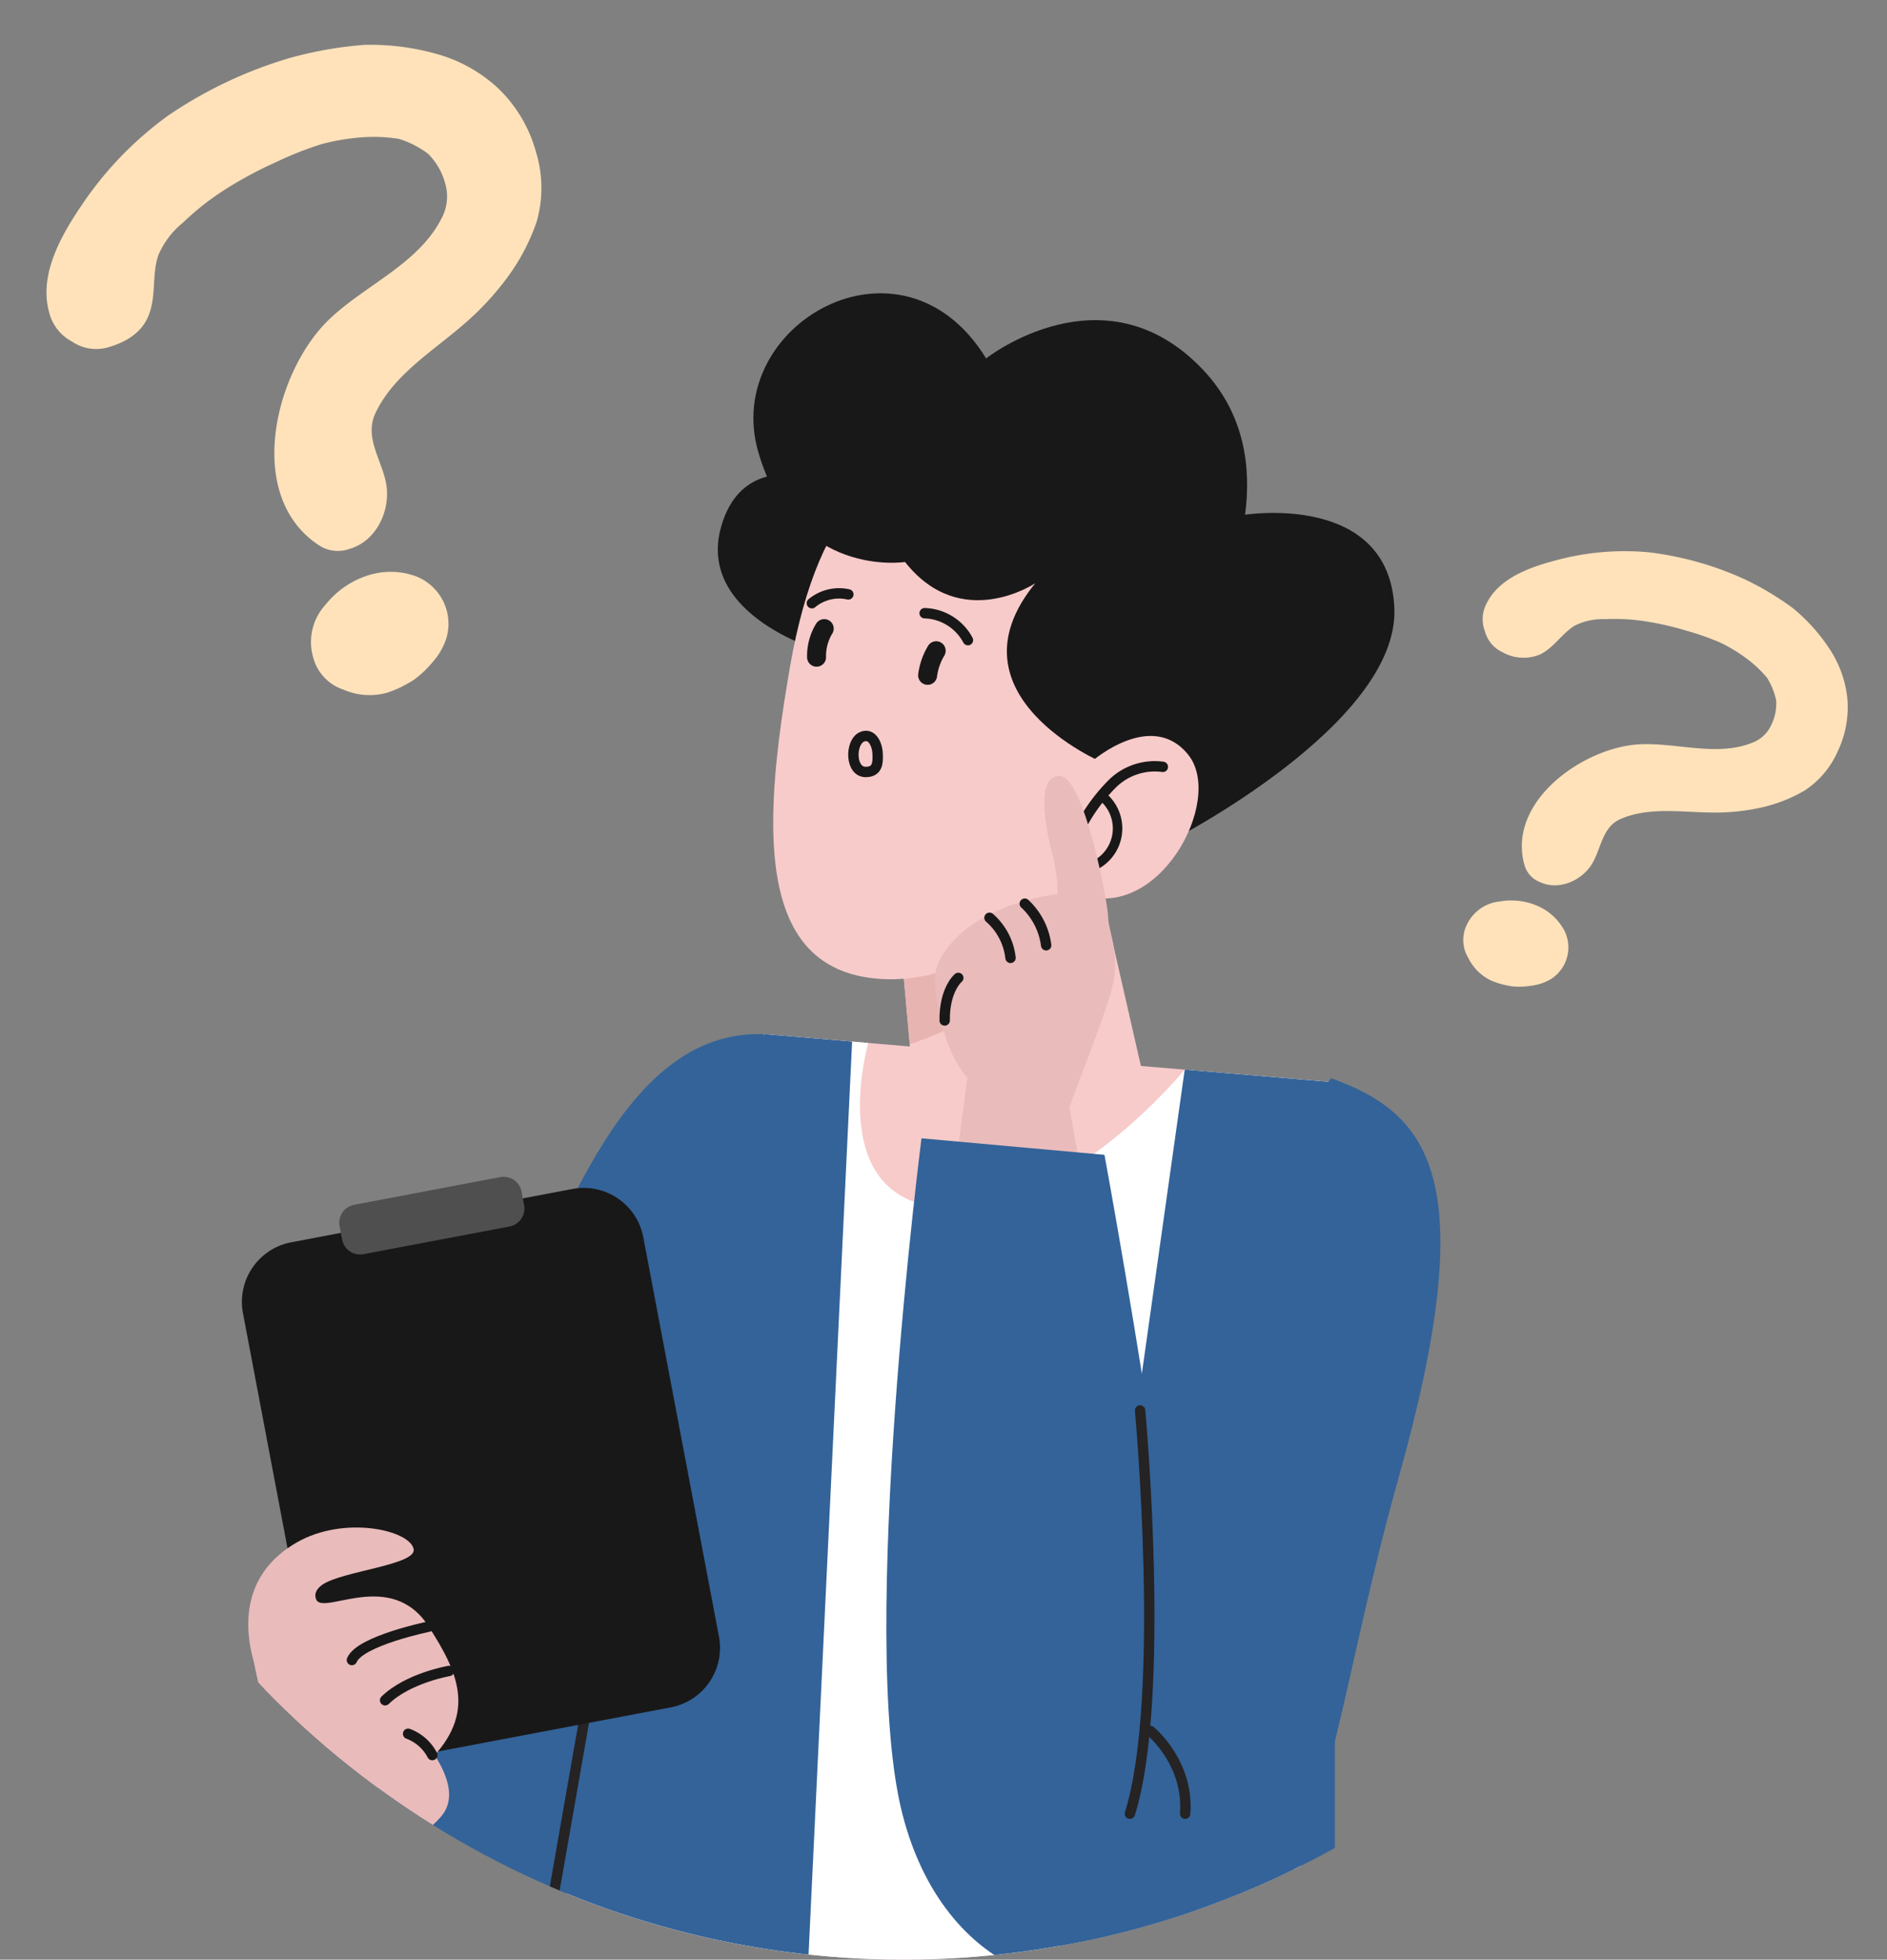 <svg xmlns="http://www.w3.org/2000/svg" xmlns:xlink="http://www.w3.org/1999/xlink" width="272.585" height="283" viewBox="0 0 272.585 283">
  <rect x="0" y="0" width="272.585" height="283" fill="#808080" stroke="none"/>
  <defs>
    <clipPath id="clip-path">
      <circle id="Ellipse_2" data-name="Ellipse 2" cx="128.5" cy="128.5" r="128.5" fill="none"/>
    </clipPath>
    <clipPath id="clip-path-2">
      <rect id="Rectangle_1807" data-name="Rectangle 1807" width="74" height="92" fill="#ffe2ba"/>
    </clipPath>
    <clipPath id="clip-path-3">
      <rect id="Rectangle_1807-2" data-name="Rectangle 1807" width="55" height="68" fill="#ffe2ba"/>
    </clipPath>
  </defs>
  <g id="Group_6180" data-name="Group 6180" transform="translate(-829 -1454)">
    <g id="Group_4798" data-name="Group 4798" transform="translate(831 1480)">
      <g id="Group_4797" data-name="Group 4797" clip-path="url(#clip-path)">
        <path id="Path_7535" data-name="Path 7535" d="M115.814,157.744c-19.229-.758-29.045,24.271-40.127,53.532s-41.742,104.1-41.742,104.1l54.9.246Z" transform="translate(-7.401 -34.39)" fill="#336399"/>
        <path id="Path_7536" data-name="Path 7536" d="M128.511,157.749l82.414,6.951-6.561,151.017L92.181,315.59Z" transform="translate(-20.098 -34.394)" fill="#f7cbca"/>
        <path id="Path_7537" data-name="Path 7537" d="M143.521,159.012s-6.56,22.734,11.013,23.807,34.7-19.954,34.7-19.954l21.689,1.823-6.561,151.027L92.18,315.587l36.331-157.844Z" transform="translate(-20.098 -34.393)" fill="#fff"/>
        <path id="Path_7538" data-name="Path 7538" d="M210.285,164.293,188.723,317.2h43.251V166.122Z" transform="translate(-41.148 -35.821)" fill="#336399"/>
        <path id="Path_7539" data-name="Path 7539" d="M141.189,158.813l-7.489,156.9-41.52-.123,19.6-108.349,16.733-49.5Z" transform="translate(-20.098 -34.394)" fill="#336399"/>
        <line id="Line_193" data-name="Line 193" x1="19.085" y2="108.855" transform="translate(72.082 172.378)" fill="none" stroke="#252324" stroke-linecap="round" stroke-width="1.5"/>
        <path id="Path_7540" data-name="Path 7540" d="M112.038,233.361s-5.2-8.981-5.2-16.988" transform="translate(-23.293 -47.176)" fill="none" stroke="#252324" stroke-linecap="round" stroke-width="1.457"/>
        <path id="Path_7541" data-name="Path 7541" d="M229.414,165.873c14.34,5.154,21.89,14.657,9.7,57.92s-10.844,76.675-41.765,68.1-12.248-40.4-12.248-40.4L208,194.635Z" transform="translate(-39.141 -36.166)" fill="#336399"/>
        <path id="Path_7542" data-name="Path 7542" d="M199.634,158.719h-33.74l-.7-7.691-1.071-11.953,26.72-18.778.16.672Z" transform="translate(-35.785 -26.228)" fill="#f7cbca"/>
        <path id="Path_7543" data-name="Path 7543" d="M196.662,121.268a42.665,42.665,0,0,1-8.059,15.483s-10.173,9.936-23.4,14.277l-1.071-11.953L181.881,120.3Z" transform="translate(-35.786 -26.229)" fill="#e8b4b2"/>
        <path id="Path_7544" data-name="Path 7544" d="M149.228,56.631s-14.913-7.851-18.679,5.188S145.412,80,145.412,80Z" transform="translate(-28.354 -11.836)" fill="#191818"/>
        <path id="Path_7545" data-name="Path 7545" d="M185.789,111.082s-14.51,17.247-31.032,15.4c-13.175-1.469-15.686-13.886-14.025-31.071.368-3.739.924-7.712,1.62-11.835.116-.708.231-1.417.358-2.124,4.214-24.123,14.1-32.207,28.215-29.626,0,0,19.14,2.489,25.684,13.89,8.44,14.713-10.821,45.362-10.821,45.362" transform="translate(-30.585 -11.2)" fill="#f7cbca"/>
        <path id="Path_7546" data-name="Path 7546" d="M149.394,82.842a7.573,7.573,0,0,0-1.108,4.13" transform="translate(-32.331 -18.062)" fill="none" stroke="#191818" stroke-linecap="round" stroke-width="2.739"/>
        <path id="Path_7547" data-name="Path 7547" d="M170.041,86.93a9.173,9.173,0,0,0-1.238,3.552" transform="translate(-36.804 -18.954)" fill="none" stroke="#191818" stroke-linecap="round" stroke-width="2.739"/>
        <path id="Path_7548" data-name="Path 7548" d="M168.254,80a7.341,7.341,0,0,1,6.254,3.891" transform="translate(-36.685 -17.443)" fill="none" stroke="#191818" stroke-linecap="round" stroke-width="1.5"/>
        <path id="Path_7549" data-name="Path 7549" d="M147.419,77.756a6.146,6.146,0,0,1,5.269-1.272" transform="translate(-32.142 -16.644)" fill="none" stroke="#191818" stroke-linecap="round" stroke-width="1.5"/>
        <path id="Path_7550" data-name="Path 7550" d="M158.594,105.268c.05,1.3,0,2.6-1.727,2.6-2.252,0-2.261-4.217-.607-5.038C157.653,102.139,158.534,103.7,158.594,105.268Z" transform="translate(-33.815 -22.384)" fill="none" stroke="#191818" stroke-linecap="round" stroke-width="1.5"/>
        <path id="Path_7551" data-name="Path 7551" d="M187.036,88.675s-22.907-9.743-9.7-25.886c0,0-10.729,7.194-18.812-3.071,0,0-15.857,2.492-21.194-15.86s20.7-33.417,32.907-13.536c0,0,17.061-13.478,31.351,1.662,6,6.361,6.961,14.088,6.055,20.911,0,0,20.848-3.307,21.564,13.481s-32.324,33.632-32.324,33.632Z" transform="translate(-29.787 -4.561)" fill="#191818"/>
        <path id="Path_7552" data-name="Path 7552" d="M192.62,119.082c.17,2.728,1.47,5.633,3.14,6.308,11.408,4.618,21.175-13.365,15.9-19.987s-13.846.863-13.846.863Z" transform="translate(-41.997 -22.385)" fill="#f7cbca"/>
        <path id="Path_7553" data-name="Path 7553" d="M208.916,108.351a8.725,8.725,0,0,0-7.3,2.441,25.809,25.809,0,0,0-4.675,6.433" transform="translate(-42.939 -23.607)" fill="none" stroke="#191818" stroke-linecap="round" stroke-width="1.5"/>
        <path id="Path_7554" data-name="Path 7554" d="M200.555,113.744a5.967,5.967,0,0,1-1.508,10.248" transform="translate(-43.399 -24.8)" fill="none" stroke="#191818" stroke-linecap="round" stroke-width="1.37"/>
        <path id="Path_7555" data-name="Path 7555" d="M173.543,163.463l1.291-9.836s-2.588-2.561-3.863-8.516c-1.137-5.3-1.354-7,.813-9.988,4.989-6.886,16.038-7.991,16.038-7.991s.295-1.906-.785-6.063-2.207-11.184,1.213-10.992,6.873,18.057,6.924,20.414,2.079,5.579.232,11.41c-1.48,4.673-5.836,15.945-5.836,15.945l1.16,6.638Z" transform="translate(-37.093 -23.999)" fill="#eabbbb"/>
        <path id="Path_7556" data-name="Path 7556" d="M166.257,176.974l26.429,2.386s19.56,105.835,11.7,113.564c-11.826,11.625-34.461,6.8-40.9-18.411-6.489-25.409,2.77-97.538,2.77-97.538" transform="translate(-35.142 -38.586)" fill="#336399"/>
        <path id="Path_7557" data-name="Path 7557" d="M186.749,133.644a9.925,9.925,0,0,1,3.089,6.006" transform="translate(-40.717 -29.139)" fill="none" stroke="#191818" stroke-linecap="round" stroke-width="1.5"/>
        <path id="Path_7558" data-name="Path 7558" d="M180.236,136.246a9.016,9.016,0,0,1,3.036,5.787" transform="translate(-39.297 -29.706)" fill="none" stroke="#191818" stroke-linecap="round" stroke-width="1.5"/>
        <path id="Path_7559" data-name="Path 7559" d="M173.921,147.351s-2.023,1.672-1.965,6.149" transform="translate(-37.492 -32.127)" fill="none" stroke="#191818" stroke-linecap="round" stroke-width="1.5"/>
        <path id="Path_7560" data-name="Path 7560" d="M207.644,227.236s3.807,41.457-1.477,58.235" transform="translate(-44.951 -49.545)" fill="none" stroke="#252324" stroke-linecap="round" stroke-width="1.5"/>
        <path id="Path_7561" data-name="Path 7561" d="M209.945,286.429s5.6,4.543,5.031,11.948" transform="translate(-45.775 -62.451)" fill="none" stroke="#252324" stroke-linecap="round" stroke-width="1.5"/>
        <path id="Path_7562" data-name="Path 7562" d="M43.44,264.4s-.2,15.617,9.3,26.143c6.533,7.236,13.528,9.277,18.483,3.395S63.1,277.191,63.1,277.191Z" transform="translate(-9.471 -57.647)" fill="#eabbbb"/>
        <path id="Path_7563" data-name="Path 7563" d="M104.072,261.154l-40.629,7.7a8.754,8.754,0,0,1-10.232-6.971L42.282,204.221a8.755,8.755,0,0,1,6.971-10.232l12.6-2.388,28.028-5.312a8.754,8.754,0,0,1,10.231,6.972l10.929,57.662a8.754,8.754,0,0,1-6.971,10.232" transform="translate(-9.185 -40.583)" fill="#191818"/>
        <path id="Path_7564" data-name="Path 7564" d="M84.716,191.256l-21.1,4a2.639,2.639,0,0,1-3.084-2.1l-.369-1.945a2.639,2.639,0,0,1,2.1-3.084l21.1-4a2.639,2.639,0,0,1,3.084,2.1l.368,1.945a2.639,2.639,0,0,1-2.1,3.084" transform="translate(-13.108 -40.135)" fill="#4f4f4f"/>
        <path id="Path_7565" data-name="Path 7565" d="M45.321,271.457s-6.949-13.545,4.952-20.426c6.9-3.99,16.4-1.792,16.922.937.443,2.3-10.362,3.168-13.2,5.153-1.008.7-1.171,1.522-.857,2.167,1.1,2.257,10.833-4.542,16.237,3.879,4.186,6.524,7.038,12.493,0,19.459s-16.668,5.43-24.057-11.169" transform="translate(-9.442 -54.257)" fill="#eabbbb"/>
        <path id="Path_7566" data-name="Path 7566" d="M73.553,267.158s-9.944,2.043-11.1,4.827" transform="translate(-13.617 -58.249)" fill="none" stroke="#191818" stroke-linecap="round" stroke-width="1.5"/>
        <path id="Path_7567" data-name="Path 7567" d="M77.825,275.344s-5.915,1.008-9.242,4.234" transform="translate(-14.953 -60.034)" fill="none" stroke="#191818" stroke-linecap="round" stroke-width="1.5"/>
        <path id="Path_7568" data-name="Path 7568" d="M76.327,290.022a6.475,6.475,0,0,0-3.493-3.077" transform="translate(-15.88 -62.563)" fill="none" stroke="#191818" stroke-linecap="round" stroke-width="1.5"/>
      </g>
    </g>
    <g id="Group_4800" data-name="Group 4800" transform="matrix(0.961, -0.276, 0.276, 0.961, 829, 1474.397)">
      <g id="Group_4799" data-name="Group 4799" clip-path="url(#clip-path-2)">
        <path id="Path_7569" data-name="Path 7569" d="M71.117,12.234a21.519,21.519,0,0,0-7.17-7.04,35.1,35.1,0,0,0-9.513-4.043l-.1-.022A56.206,56.206,0,0,0,43.476,0,62.544,62.544,0,0,0,24.5,3.1l-.073.025a51.067,51.067,0,0,0-14.972,8.46C5.157,15.113,0,19.832,0,25.828a6.543,6.543,0,0,0,2.01,4.85A6.2,6.2,0,0,0,6.8,32.92c2.558,0,5.106-.61,6.795-2.683,1.9-2.335,2.129-5.527,3.776-8.008a12.073,12.073,0,0,1,4.766-3.616,38.48,38.48,0,0,1,7.432-3.005,58.037,58.037,0,0,1,8.054-1.718,48.292,48.292,0,0,1,6.946-.662,31.5,31.5,0,0,1,5.766.646,23.468,23.468,0,0,1,5.17,1.715,13.815,13.815,0,0,1,3.43,3.211,9.409,9.409,0,0,1,1.2,4.707A6.643,6.643,0,0,1,58.31,28.24c-5.086,5.565-13.639,6.3-20,9.782-9.581,5.25-18.637,21.312-9.933,31.01a4.991,4.991,0,0,0,3.92,1.5c3.816,0,6.907-3.325,7.576-6.931.678-3.657-1.323-7.787,1.449-10.911l.054-.061c3.923-4.42,10.165-6.18,15.354-8.553A40.825,40.825,0,0,0,65.079,39.1a29.622,29.622,0,0,0,6.259-6.567l.042-.064A17.741,17.741,0,0,0,74,22.683a20.038,20.038,0,0,0-2.882-10.448" fill="#ffe2ba"/>
        <path id="Path_7570" data-name="Path 7570" d="M47.834,100.926l-.132-.1a10.716,10.716,0,0,0-6.093-1.959,12.759,12.759,0,0,0-7.457,2.37,7.966,7.966,0,0,0-3.841,6.91,6.688,6.688,0,0,0,2.925,5.61,9.47,9.47,0,0,0,5.919,2.166,15.47,15.47,0,0,0,3.456-.512l.363-.081.252-.076a14.232,14.232,0,0,0,3.359-1.682,9.831,9.831,0,0,0,2.969-2.819l.035-.051a7.362,7.362,0,0,0-1.756-9.779" transform="translate(-7.404 -23.926)" fill="#ffe2ba"/>
      </g>
    </g>
    <g id="Group_4801" data-name="Group 4801" transform="translate(1051.738 1524) rotate(25)">
      <g id="Group_4799-2" data-name="Group 4799" clip-path="url(#clip-path-3)">
        <path id="Path_7569-2" data-name="Path 7569" d="M52.857,9.043a15.952,15.952,0,0,0-5.329-5.2A26.165,26.165,0,0,0,40.457.85L40.382.834A42,42,0,0,0,32.313,0,46.722,46.722,0,0,0,18.207,2.289l-.054.018A38.012,38.012,0,0,0,7.027,8.563C3.833,11.171,0,14.659,0,19.09a4.823,4.823,0,0,0,1.494,3.585,4.62,4.62,0,0,0,3.559,1.657A6.216,6.216,0,0,0,10.1,22.35c1.415-1.726,1.582-4.085,2.806-5.919a8.966,8.966,0,0,1,3.542-2.673,28.692,28.692,0,0,1,5.524-2.221,43.344,43.344,0,0,1,5.986-1.27,36.086,36.086,0,0,1,5.163-.49,23.54,23.54,0,0,1,4.285.477,17.51,17.51,0,0,1,3.843,1.268,10.245,10.245,0,0,1,2.551,2.37,6.924,6.924,0,0,1,.889,3.479,4.895,4.895,0,0,1-1.353,3.5c-3.78,4.113-10.137,4.653-14.867,7.23-7.121,3.88-13.852,15.752-7.382,22.92A3.72,3.72,0,0,0,24,52.13c2.836,0,5.134-2.457,5.63-5.123.5-2.7-.983-5.756,1.077-8.064l.04-.045c2.916-3.267,7.555-4.568,11.412-6.322A30.378,30.378,0,0,0,48.368,28.9a21.947,21.947,0,0,0,4.652-4.854L53.051,24A13.058,13.058,0,0,0,55,16.765a14.749,14.749,0,0,0-2.142-7.723" fill="#ffe2ba"/>
        <path id="Path_7570-2" data-name="Path 7570" d="M43.335,100.39l-.1-.072a8,8,0,0,0-4.528-1.448,9.519,9.519,0,0,0-5.542,1.751,5.881,5.881,0,0,0-2.855,5.107,4.936,4.936,0,0,0,2.174,4.147,7.062,7.062,0,0,0,4.4,1.6,11.558,11.558,0,0,0,2.569-.378l.27-.06.188-.056a10.6,10.6,0,0,0,2.5-1.243,7.29,7.29,0,0,0,2.207-2.084l.026-.038a5.421,5.421,0,0,0-1.3-7.228" transform="translate(-13.285 -43.477)" fill="#ffe2ba"/>
      </g>
    </g>
  </g>
</svg>
